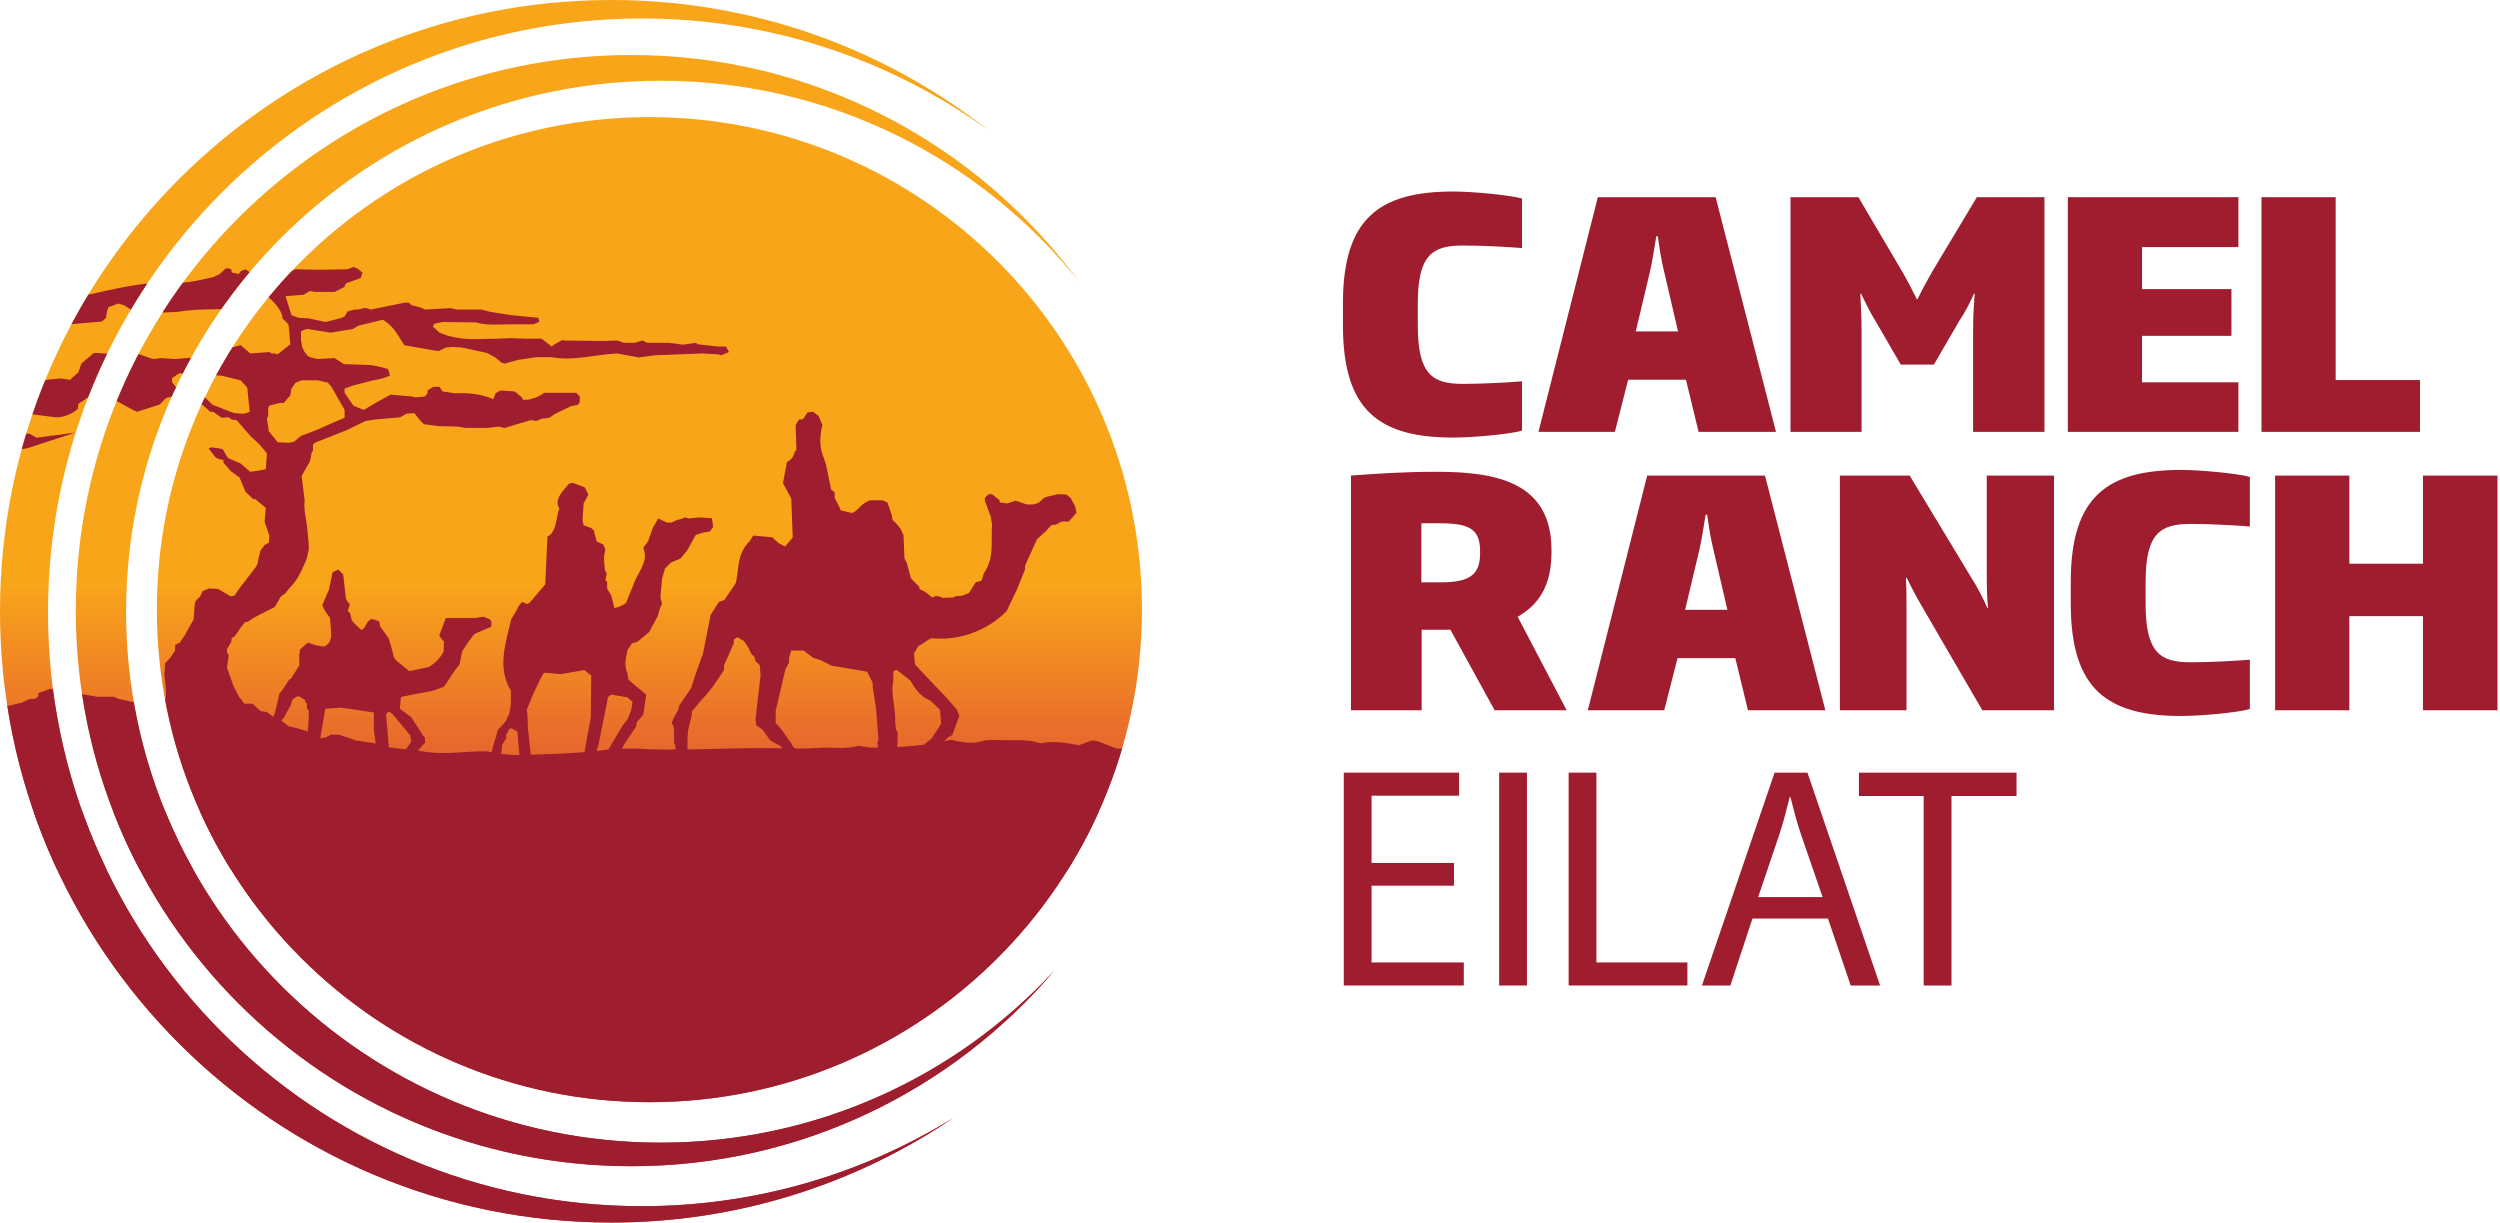 <?xml version="1.0" encoding="utf-8"?>
<!-- Generator: Adobe Illustrator 15.0.0, SVG Export Plug-In . SVG Version: 6.00 Build 0)  -->
<!DOCTYPE svg PUBLIC "-//W3C//DTD SVG 1.1//EN" "http://www.w3.org/Graphics/SVG/1.1/DTD/svg11.dtd">
<svg version="1.1" id="Layer_1" xmlns="http://www.w3.org/2000/svg" xmlns:xlink="http://www.w3.org/1999/xlink" x="0px" y="0px"
	 width="182px" height="89px" viewBox="9 0 182 89" enable-background="new 9 0 182 89" xml:space="preserve">
<g>
	<g>
		<defs>
			<path id="SVGID_1_" d="M20.42,44.383c0,19.802,16.054,35.856,35.857,35.856c19.761,0,35.789-15.986,35.857-35.731v-0.25
				C92.068,24.511,76.04,8.526,56.278,8.526C36.475,8.526,20.42,24.58,20.42,44.383 M14.518,44.452
				c0,22.329,18.098,40.433,40.423,40.448h0.023c12.353,0,23.405-5.547,30.825-14.275c-7.114,7.72-17.337,12.56-28.701,12.56h-0.003
				H57.06c-21.478-0.01-38.88-17.313-38.88-38.653c0-21.348,17.42-38.655,38.909-38.655c12.344,0,23.337,5.718,30.466,14.626
				C80.19,10.499,68.338,4.005,54.964,4.005C32.626,4.005,14.518,22.114,14.518,44.452 M9,44.5C9,69.075,28.924,89,53.501,89
				c9.229,0,17.803-2.81,24.91-7.62c-6.595,4.073-14.362,6.43-22.684,6.43c-23.875,0-43.231-19.356-43.231-43.233
				c0-23.875,19.355-43.232,43.231-43.232c9.445,0,18.174,3.038,25.285,8.176C73.44,3.558,63.887,0,53.501,0
				C28.924,0,9,19.922,9,44.5"/>
		</defs>
		<clipPath id="SVGID_2_">
			<use xlink:href="#SVGID_1_"  overflow="visible"/>
		</clipPath>
		
			<linearGradient id="SVGID_3_" gradientUnits="userSpaceOnUse" x1="-197.242" y1="254.367" x2="-196.733" y2="254.367" gradientTransform="matrix(0 -174.99 174.99 0 -44461.164 -34426.281)">
			<stop  offset="0" style="stop-color:#DC4139"/>
			<stop  offset="0.304" style="stop-color:#DC4139"/>
			<stop  offset="0.521" style="stop-color:#F9A51A"/>
			<stop  offset="1" style="stop-color:#F9A51A"/>
		</linearGradient>
		<rect x="9" clip-path="url(#SVGID_2_)" fill="url(#SVGID_3_)" width="83.135" height="89"/>
	</g>
	<g>
		<defs>
			<path id="SVGID_4_" d="M20.42,44.383c0,19.802,16.054,35.856,35.857,35.856s35.857-16.054,35.857-35.856
				c0-19.803-16.054-35.857-35.857-35.857S20.42,24.58,20.42,44.383 M14.518,44.452c0,22.337,18.109,40.448,40.446,40.448
				c12.353,0,23.405-5.547,30.825-14.275c-7.114,7.72-17.337,12.56-28.701,12.56C35.6,83.188,18.179,65.879,18.179,44.531
				S35.6,5.876,57.088,5.876c12.344,0,23.337,5.718,30.466,14.626C80.19,10.499,68.338,4.005,54.964,4.005
				C32.626,4.005,14.518,22.114,14.518,44.452 M9,44.5C9,69.075,28.924,89,53.501,89c9.229,0,17.803-2.81,24.91-7.62
				c-6.595,4.073-14.362,6.43-22.684,6.43c-23.875,0-43.231-19.356-43.231-43.233c0-23.875,19.355-43.232,43.231-43.232
				c9.445,0,18.174,3.038,25.285,8.176C73.44,3.558,63.887,0,53.501,0C28.924,0,9,19.922,9,44.5"/>
		</defs>
		<clipPath id="SVGID_5_">
			<use xlink:href="#SVGID_4_"  overflow="visible"/>
		</clipPath>
		<path clip-path="url(#SVGID_5_)" fill-rule="evenodd" clip-rule="evenodd" fill="#9E1D2E" d="M74.298,55.304l0.053-1.969
			l-0.131-0.248l-0.052-0.598c0.052-0.947-0.342-1.918-0.133-2.939v-0.647l0.133-0.124h0.13l0.976,0.771
			c0.263,0.449,0.739,1.221,1.421,1.419l0.738,0.699l0.08,1.02l-0.686,1.071l-0.659,0.523l-0.553,0.325l-0.473,0.472L74.298,55.304z
			 M58.626,58.767l-0.553-0.374l0.342-0.673l-0.264-3.487l-0.079-0.174V53.66v-0.474l-0.053-0.375l-0.131-0.124l0.131-0.374
			l0.395-0.722v-0.174l0.896-1.32l0.45-1.369l0.288-0.798l0.131-0.35l0.554-2.814l0.605-0.945l0.343-0.125l0.078-0.051l0.79-1.171
			c0.29-1.021,0.027-2.066,1.027-3.087l0.264-0.399l1.369,0.125l0.475,0.424l0.473,0.25l0.554-0.649l-0.104-2.84l-0.606-1.12
			l0.289-1.545l0.212-0.125l0.21-0.223l0.21-0.522l0.052,0.075v-0.299l-0.052-1.594l0.237-0.398l0.291-0.025l0.341-0.498
			l0.396-0.049l0.42,0.323l0.265,0.647c-0.185,0.748-0.212,1.47,0,2.118l0.262,0.747l0.317,1.544l0.053,0.274l0.263,0.224v0.398
			l0.396,0.773l0.024,0.124l0.843,0.199l0.238-0.124l0.527-0.499l0.184-0.125l0.316-0.174h0.976l0.342,0.174l0.315,0.923
			l0.052,0.348l0.133,0.1l0.42,0.473l0.239,0.499l0.078,1.719l0.158,0.299l0.315,1.146l0.607,0.623v0.149l0.369,0.175l0.579,0.448
			l0.209-0.1h0.212l0.342,0.125l0.737-0.025l0.212-0.1l0.421-0.025l0.528-0.199l0.498-0.796l0.422-0.101l0.157-0.522
			c0.817-1.195,0.501-2.365,0.606-3.562l-0.051-0.324l-0.054-0.299l-0.42-1.121v-0.2l0.262-0.274h0.264l0.553,0.449v0.149
			l0.554,0.075l0.606-0.199l0.816,0.274h0.448l0.289-0.075l0.157-0.075l0.344-0.324l0.183-0.074l0.818-0.2L86.625,36l0.317,0.249
			l0.341,0.647l0.079,0.449l-0.553,0.624h-0.525l-0.423,0.224l-0.343,0.049l-0.394,0.449l-0.343,0.299l-0.29,0.275l-0.869,1.917
			v0.273l-0.605,1.494l-0.738,1.545c-1.501,1.52-3.635,2.167-5.453,1.969l-0.184,0.074l-0.476,0.323l-0.315,0.174l-0.316,0.548
			l0.078,0.798l1.08,1.146l1.238,1.295l0.739,0.848l0.104,0.322l0.079,0.1l-0.527,1.421l-0.29,0.149l-0.395,0.398l-1.476,0.995
			l-0.236,0.598l-0.607,0.499l-0.551,0.448l-0.423,0.597l0.184,0.698l0.132,0.399l0.106,0.248l0.236,0.3l0.132,0.273l0.052,0.074
			l0.185,0.226l-1.792-0.025l0.028-0.848c-0.106-0.945-0.106-1.818-0.449-2.764l-0.291-1.669l0.08-0.324l-0.183-2.268l-0.238-1.518
			v-0.3l-0.396-0.797l-2.632-0.448l-0.711-0.375l-0.606-0.198l-0.686-0.523h-0.894l-0.159,0.523v0.374l-0.265,0.449l-0.419,1.791
			l-0.291,1.245v0.897l0.291,0.323l0.237,0.3l0.448,0.649l0.159,0.198l0.052,0.124l0.554,0.771l0.104,0.201l0.318,0.446l0.316,0.325
			l0.157,0.124l0.026,0.399l0.263,0.695l0.607,0.674v0.225l-0.053,0.125l-0.474,0.074l-0.29-0.074l-0.236-0.201l-0.16-0.298
			l-0.156-0.348l-0.266-0.45l-0.156-0.298l-0.054-0.149l-0.053-0.324l-0.315-0.124l-0.131-0.249l-0.052-0.25v-0.198l-0.29-0.275
			l-0.134-0.372l-0.419-0.399L65.08,53.91l-0.553-0.773l-0.341-0.249l-0.133-0.076L64,52.365l0.367-3.189l-0.052-0.747L64,48.129
			l-0.08-0.322l-0.21-0.174l-0.211-0.449l-0.343-0.523l-0.472-0.272l-0.133,0.074l-0.131,0.124v0.248l-0.712,1.595v0.35l-0.5,0.747
			c-0.29,0.474-0.815,1.096-1.133,1.419l-0.71,0.846v0.25L59.1,53.137l-0.052,0.622v0.797l0.052,0.972l-0.052,0.623l0.605,1.669
			l0.237,0.35l0.08,0.124l0.079,0.248l0.158,0.3L58.626,58.767z"/>
		<path clip-path="url(#SVGID_5_)" fill-rule="evenodd" clip-rule="evenodd" fill="#9E1D2E" d="M47.326,58.517l0.08-0.499
			l-0.052-0.77L47.142,56.4l-0.08-0.3l-0.184-0.325l-0.211-2.515l-0.448-0.248l-0.158,0.074l-0.211,0.424v0.248l-0.289,0.449
			l-0.054,0.474l-0.131,1.345l-0.133,1.271l0.133,0.396l0.185,0.674h-1.028l0.052-0.274l-0.026-1.816v-0.749l0.684-2.391
			c0.318-0.325,0.661-0.647,0.739-1.047l0.079-0.05l0.131-0.771v-0.498v-0.275v-0.224l-0.158-0.274
			c-0.792-1.618-0.185-3.287,0.184-4.932l0.37-0.597l0.157-0.324l0.132-0.175l0.131-0.149l0.344,0.149l0.184-0.074l0.132-0.151
			l1.025-1.196l0.16-3.487l0.21-0.123c0.526-0.623,0.396-1.271,0.658-1.918c-0.342-0.573,0.053-1.046,0.475-1.544l0.211-0.25
			l0.131-0.049l0.159-0.025l0.869,0.324l0.106,0.199L51.83,36l-0.342,0.646l-0.078,1.222l0.078,0.373l0.342,0.125l0.212,0.075
			l0.185,0.175l0.21,0.797l0.475,0.224l0.132,0.274l0.027,0.125c-0.159,0.498-0.08,1.02-0.027,1.494l0.132,0.225l-0.105,0.473
			l0.132,0.15v0.498l0.131,0.2l0.184,0.323l0.079,0.349l0.132,0.523l0.29-0.075l0.369-0.175l0.185-0.123l0.527-1.296
			c0.263-0.847,1.078-1.643,0.79-2.517l-0.053-0.224l0.341-0.448l0.343-0.972l0.396-0.697l0.632,0.299h0.342l0.368-0.174
			l0.448-0.125l0.158-0.075l0.317,0.075l0.709-0.075l0.921,0.05l0.053,0.25l0.053,0.397l-0.237,0.325l-0.474,0.074l-0.554,0.175
			l-0.604,1.096l-0.501,0.623l-0.712,0.3l-0.419,0.423l-0.212,0.722l-0.131,1.394l0.131,0.474l-0.131,0.224l-0.211,0.698
			l-0.606,1.12l-0.843,0.697l-0.447,0.149l-0.08,0.174l-0.185,0.248c-0.131,0.525-0.29,1.147-0.027,1.745l0.079,0.449l0.422,0.372
			l0.869,0.724l-0.211,1.469l-0.474,0.523l-0.053,0.324l-0.896,1.345l-0.476,0.973l-0.42,0.97l-0.315,0.424l-0.159,0.149
			l-0.184,0.05h-0.291l-0.395-0.174l0.053-0.449l0.685-0.97l1.423-2.394l0.341-0.424l0.291-0.72l0.079-0.573l-0.37-0.324
			l-1.131-0.199l-0.132,0.05l-0.159,0.149l-0.052,0.324l-0.633,3.138l-0.555,1.794v1.843l0.028,0.35l0.342,0.322l-0.026,0.3
			l-1.186-0.05l-0.079-0.198l0.132-0.374V57.72l-0.053-1.245l0.396-1.793l0.446-2.466l0.028-2.94v-0.1l-0.501-0.397l-1.684,0.298
			l-1.161-0.1l-0.129,0.05l-0.211,0.375l-0.501,1.046l-0.5,1.221l0.052,0.372l0.026,0.921l0.263,2.566l0.159,0.573l0.052,0.374
			v0.323l0.132,0.798l0.237,0.449l0.238,0.472H47.326z"/>
		<path clip-path="url(#SVGID_5_)" fill-rule="evenodd" clip-rule="evenodd" fill="#9E1D2E" d="M37.451,55.329l-0.132-0.124
			l-0.027-0.399v-0.573l-0.185-2.242l0.211-0.2l0.265,0.2l1.263,1.521l0.105,0.472L38.11,55.18L37.451,55.329z M36.479,58.219
			l-0.318-0.174l0.185-0.523l0.264-0.451l0.078-0.57l-0.474-3.363v-1.271l-2.37-0.35l-1.159,0.075l-0.396,2.316l0.185,0.523
			l0.372,0.374l0.13,0.248l0.13,0.474l-0.156,0.176l-1.133-0.773l-0.476-0.647l0.133-1.969V51.74l-0.133-0.198v-0.323l-0.128-0.124
			v-0.126l-0.423-0.273h-0.131l-0.159,0.075l-0.236,0.198l-0.08,0.325l-0.5,0.922l-0.659,0.797l-0.264,0.322l-0.079,0.598
			l-0.053,1.719v0.375l0.132,0.572l0.105,0.424l0.106,0.173l-0.474,0.698l-0.632,0.2H27.6l-0.474-0.076v-0.148l0.816-0.799v-1.243
			v-1.321v-0.995l0.817-1.021l0.264-0.623l0.079-0.324l0.238-1.047l0.289-0.372l0.42-0.647l0.133-0.074l0.605-0.946v-0.772
			l0.053-0.401l0.499-0.447l0.106-0.05l0.502,0.174l0.551,0.102l0.186-0.026l0.29-0.249l0.13-0.398v-0.373l-0.078-1.021
			l-0.369-0.522l-0.16-0.324l-0.026-0.125l0.476-1.095l0.263-1.27l0.422-0.199l0.34,0.348l0.028,0.149l0.183,1.618l0.133,0.25
			l0.157,0.149l-0.157,0.499l0.157,0.149l0.131,0.498l0.106,0.176l0.606,0.573l0.157-0.102l0.316-0.523l0.211-0.174h0.159
			l0.449,0.174l0.078,0.375l0.605,0.848l0.213,0.697l0.184,0.722l0.157,0.198l0.949,0.773l1.422-0.3
			c0.474-0.274,0.896-0.746,1.08-1.119l0.026-0.724l-0.158-0.174l-0.184-0.274l0.473-1.271h0.131h1.95l0.632-0.099l0.475,0.173
			l0.131,0.174v0.375l-1.107,0.474l-0.131,0.074l-0.052,0.05l-0.475,0.647l-0.369,0.574l-0.186,0.945l-0.288,0.35l-0.712,1.069
			l-0.158,0.201l-0.737,0.272l-1.554,0.3l-0.658,0.124l-0.159,0.075l-0.079,0.821l0.842,0.624l0.554,0.871l0.315,0.498l0.105,0.075
			l0.026,0.398l-1,1.121l-0.5,0.224l-0.947,1.195l0.129,0.823l0.054,0.271l-0.37,0.474l-0.71,0.126L36.479,58.219z"/>
		
			<rect x="6.345" y="59.1" clip-path="url(#SVGID_5_)" fill-rule="evenodd" clip-rule="evenodd" fill="#9E1D2E" width="89.529" height="34.409"/>
		<path clip-path="url(#SVGID_5_)" fill-rule="evenodd" clip-rule="evenodd" fill="#9E1D2E" d="M106.958,54.124v-0.303h-0.13
			l-0.478,0.067l0.217,0.235H106.958z M114.39,54.428h0.434l-0.217-0.371l-0.435-0.135h-0.435v0.438l0.305,0.067H114.39z
			 M98.746,54.529l0.131-0.034V54.36l-0.305-0.304l-0.694-0.168h-0.306l-0.434,0.235l0.173,0.304L98.746,54.529z M112.435,54.832
			l0.26-0.168l-0.436-0.371l-0.173-0.102l-0.173-0.067l-0.434,0.169l0.303,0.371l0.477,0.202L112.435,54.832z M109.479,54.866
			l0.218-0.135l0.087-0.067l-0.218-0.304l-0.434-0.169l-1.001-0.202l-0.607,0.067v0.236l0.869,0.27L109.479,54.866z M100.484,54.965
			h0.043l-0.261-0.402l-0.607-0.067l-0.349,0.034l0.13,0.303l0.392,0.133H100.484z M118.169,55.032l0.089-0.031l-0.263-0.27
			l-0.348,0.101l0.088,0.304L118.169,55.032z M115.736,55.74l0.218-0.167v-0.168l-0.565-0.44l-0.131-0.402l-0.347-0.135
			l-0.088,0.404l-0.478,0.133l-0.522-0.099l-0.173,0.099l0.173,0.373l0.349,0.067l0.218,0.133L115.736,55.74z M113.65,56.01
			l0.349-0.168l-0.262-0.304l-1.303-0.302l-0.521-0.271h-0.131l-0.522,0.067l0.132,0.438l1.26,0.438L113.65,56.01z M117.692,56.414
			l0.043-0.067l-0.217-0.438h-0.132h-0.433l0.391,0.572L117.692,56.414z M26.524,30.112h0.262l0.391-0.134l-0.174-1.752
			l-0.479-0.538l-1.391-0.337l-1.607-0.102l-1.216-0.034l-0.216-0.066l-0.567,0.371v0.302l0.262,0.337l0.911,0.27l0.35,0.201
			l0.868,0.304l0.566,0.538l1.304,0.507l0.303,0.1L26.524,30.112z M30.044,32.233l0.349-0.067l0.521-0.437L32,31.324l1.13-0.505
			l0.956-0.405v-0.572l-0.956-1.685l-0.262-0.302l-0.739-0.168h-0.738h-0.434l-0.435,0.168l-0.305,0.437l-0.086,0.507L30,28.933
			l-0.347,0.404H29.35l-0.782,0.201l-0.044,0.237v0.471l-0.086,0.236l0.13,0.908l0.652,0.809L30.044,32.233z M128.078,62.478
			l0.043-0.236l-0.043-0.135l-1.348-0.369l-1.129-0.305l-0.566-0.639h-0.477l-0.913-0.371l-0.175-0.101l-0.216-0.236l-0.479-0.202
			l-1.13-0.303l-0.652-0.471l-0.261-0.035l-0.26-0.169l-0.566-0.065l-0.042-0.069l-0.608-0.335l-0.521-0.236l-0.348-0.202
			l-0.521-0.168c-0.521-0.238-1.086-0.27-1.564-0.102l0.087,0.27l0.608,0.438l0.217,0.065l0.521,0.27l0.434,0.069l0.566,0.167
			l0.65,0.202l0.74,0.235l0.391,0.236l0.912,0.302l0.652,0.439l0.521,0.067l0.26,0.304l0.913,0.47l0.26,0.102l1.306,0.438
			l0.39,0.067l0.479,0.405l0.521,0.033L128.078,62.478z M128.644,61.601v-0.235l-0.522-0.27l-0.652-0.067l-0.738-0.538l-1.129-0.37
			l-0.827-0.539l-0.129-0.036l-0.261-0.03l-0.261-0.137l-0.349-0.067c-0.565-0.37-1.129-0.47-1.694-0.539l-0.174-0.101l-0.305-0.304
			l-0.391-0.167l-0.348-0.202l-0.565-0.27l-0.782-0.033v0.235l0.782,0.437l0.349,0.236l0.217,0.067l0.348,0.17l0.435,0.167
			l0.435,0.067l0.348,0.135l0.348,0.305l0.434,0.03l0.261,0.204l0.914,0.506h0.261l0.39,0.235l0.219,0.269l0.521,0.035l0.781,0.133
			L128.644,61.601z M46.383,54.965l-1.477-0.133l-0.393-0.135c-1.521-0.033-2.955,0.268-4.562,0.034l-0.39-0.067l-2.695-0.304
			l-0.521-0.236l-1.523-0.235l-0.129-0.067l-1.042-0.337h-0.566l-0.391,0.204l-0.348,0.065l-0.218-0.27l-1.042-0.336l-0.869-0.237
			L30,52.879l-0.26-0.235l-0.565-0.371h-0.175l-0.564-0.438l-0.479-0.067l-0.564-0.54h-0.175h-0.434l-0.173-0.235l-0.217-0.27
			l-0.393-0.775l-0.478-1.347l0.132-0.876l-0.132-0.234v-0.235l0.305-0.506l0.044-0.303l0.216-0.136l0.217-0.303l0.305-0.437
			l0.26-0.305h0.174l0.391-0.268l0.305-0.17l1.258-0.64l0.436-0.74l0.349-0.269l0.259-0.337c0.479-0.472,0.739-0.943,0.957-1.416
			l0.259-0.572l0.089-0.269l0.129-0.574v-0.371L31.391,38.7c-0.042-0.775-0.304-1.517-0.215-2.291l-0.218-1.752l0.607-1.078
			l0.131-0.64l0.087-0.135v-0.438L32,32.199l2.216-0.875l1.391-0.675l0.608-0.1l1.912-0.168l0.477-0.269l0.567-0.035l0.391,0.505
			l0.304,0.304l1.042,0.134l1.39,0.034l0.608,0.102h1.566l0.825-0.102l0.434,0.102l1.912-0.573l0.392,0.066l0.391-0.167l0.565-0.068
			l0.392-0.269l0.346-0.168l0.825-0.405l0.522-0.102l0.131-0.201v-0.405l-0.261-0.269h-0.392H48.6l-0.174,0.135l-0.391,0.202
			l-0.566,0.167h-0.39l-0.087-0.167l-0.392-0.337l-0.173-0.101l-1-0.067l-0.348,0.201l-0.174,0.438l-0.305-0.134
			c-0.913-0.304-1.695-0.337-2.52-0.304l-0.869-0.134l-0.217-0.337h-0.436l-0.433,0.27v0.201l-0.087,0.102l-0.087,0.134
			l-0.695,0.068l-0.262-0.068l-1.563-0.134l-0.913,0.504l-1.043,0.607l-0.74-0.304l-0.651-0.942v-0.304l0.651-0.234l1.306-0.338
			l0.782-0.167l0.564-0.202l-0.13-0.473l-0.434-0.134l-0.478-0.102l-0.348-0.065l-1.956-0.068l-0.696-0.437l-1.218,0.066l-0.433-0.1
			l-0.131-0.034l-0.174-0.102l-0.215-0.269l-0.175-0.37l-0.087-0.505V24.15l0.043-0.066l0.391-0.136l1.737,0.27l1.608-0.27
			l0.392-0.235l1.781-0.438c0.87,0.504,1.174,1.28,1.564,1.853l2.477,0.438l0.565-0.271l0.478-0.033l0.653,0.033l1.869,0.404
			l0.607,0.337l0.391,0.336l0.261,0.102l0.958-0.27l1.346-0.202h1.128c1.566,0.302,3.175-0.202,4.782-0.271l0.694,0.136l0.957,0.168
			v-0.034l1.085-0.135l3.432-0.136l1.173,0.068l0.218,0.067l0.566-0.236l-0.218-0.403h-0.607l-1.479-0.168l-0.086-0.102
			l-0.956,0.136l-1.044-0.136H57.03h-0.913l-0.349-0.167l-0.564,0.167h-0.782l-0.478-0.167l-1.088,0.033l-2.78-0.033l-0.13-0.034
			l-0.564,0.303l-0.22,0.168l-0.738-0.573h-1.216l-1.043-0.034l-0.869,0.034c-1,0-2.128,0.135-3.216-0.101l-0.479-0.102
			l-0.607-0.235l-0.478-0.438l0.088-0.202l0.607-0.134l2.434,0.033c0.827,0.237,1.651,0.136,2.65,0.136h1.086h0.435l0.435-0.168
			l-0.044-0.303l-2.042-0.202l-1.478-0.236l-0.652-0.168h-1.131h-0.652l-0.477-0.102L40.605,22.5l-0.653,0.035l-0.39-0.168
			l-0.567-0.135l-0.26-0.202h-0.26l-2.477,0.505l-0.305-0.102h-0.217l-0.39,0.102h-0.263l-0.521,0.135l-0.217,0.369l-0.217,0.103
			l-1.173,0.303l-1.217-0.27l-0.695-0.033l-0.131-0.035l-0.434-0.167l-0.433-1.382l1.302-0.101l0.478-0.27l0.391,0.067h1.391
			l0.739-0.37l0.044-0.168l0.086-0.102l1.043-0.371l0.13-0.404l-0.39-0.302l-0.263-0.102l-0.434,0.168l-2.042,0.035l-1.737-0.035
			l-0.305,0.135L30,19.638h-0.564l-0.436-0.304h-0.128H28.22l-0.087,0.27l-0.521,0.236h-0.393l-0.347-0.236l-0.349,0.135
			l-0.128,0.203l-0.521-0.102l-0.044-0.236l-0.173-0.066h-0.218l-0.434,0.404l-0.48,0.235c-0.954,0.202-2.042,0.506-2.998,0.371
			c-2.172-0.034-4.259,0.504-6.257,0.942l-0.738,0.337h-0.218l-0.261-0.27l-1.173-0.236l-1.564-0.337l-1.26,0.505H8.969
			l-0.565-0.236l-1.521,0.067l-1.955,0.135l-1.957,0.034l-0.478,0.168l-0.13,0.371l-0.042,0.168l0.172,0.337l0.61,0.1l0.999-0.1
			l1.391-0.337l4.041,0.337h0.217l0.173,0.606l-2.173,0.572l-1.171,0.504l-0.175,0.235l-0.738-0.067l-0.739,0.169H4.711
			l-0.739,0.067l-0.913-0.405L2.451,24.15l-0.522,0.303l-0.957,0.169l-1.346-0.067l-0.566-0.236l-0.391-0.101l-0.867,0.034h-0.436
			l-0.391,0.371l-0.261,0.336v0.304l0.175,0.539l0.086,0.067l0.87,0.033l0.781-0.437l1.695-0.236l0.651-0.101l2.131,0.167
			l0.434,0.236l0.13,0.035l0.435-0.101c0.956-0.371,1.695-0.202,2.564-0.236l0.652-0.438l0.086-0.135l2.607-0.572
			c1,0,2.042-0.472,3.129-0.371l0.913-0.101L16.4,23.41l0.303-0.236l0.087-0.505l0.088-0.237v-0.066l0.738-0.27l0.435,0.135
			l0.478,0.303l1.868,0.1l0.177,0.135l1.388-0.066c1.132-0.203,2.304-0.168,3.304-0.203l0.869,0.035l0.39-0.102l0.479-0.235
			l0.435-0.237l0.695-0.033l0.435-0.27c0.434,0.371,1,1.011,1,1.516L30,23.612l0.043,0.336l0.088,1.112l-0.088,0.067l-0.825,0.673
			l-0.218-0.068h-0.217l-0.173-0.101l-1.392,0.101l-0.695-0.605l-1,0.269l-0.391,0.303l-0.26,0.304h-0.39l-0.435,0.202l-1.088-0.168
			l-1.216,0.1l-1.042-0.066l-0.479,0.066L19.92,26.07l-0.956-0.338l-0.217-0.167l-0.131-0.035c-0.826,0.202-1.564,0.27-2.433,0.168
			h-0.349l-0.914,0.775l-0.215,0.64l-0.478,0.404l-0.087,0.135l-0.783-0.101l-0.956,0.101l-0.869,0.404l-1.173-0.102l-0.609-0.1
			L9.36,27.72l-0.391-0.269L7.97,27.519l-0.305-0.135l-3.822,0.27l-0.306,0.167H2.364H2.016l-0.65,0.168l-0.175,0.438v0.303
			l0.521,0.437l2.26-0.101l0.957-0.202l0.173,0.068l0.086,0.1l0.087,0.304l0.393,0.302l0.259,0.068l1.304,0.271l1.348-0.338
			l0.608,0.068l0.825,0.102l0.696,0.269l2.345,0.303c0.479,0,1.044-0.134,1.608-0.605l0.044-0.372l0.696-0.471h0.259h0.522h0.434
			l0.262,0.134l0.173,0.168h0.521l1.043,0.573l0.349,0.169l1.609-0.507c0.346-0.235,0.433-0.538,0.693-0.538l0.739-0.202
			l1.087,0.504l0.478,0.235h0.174l0.565,0.507h0.215l0.608,0.437l0.523-0.034l0.217,0.168l0.348,0.034l0.998,1.146l0.652,0.606
			l0.566,0.672l-0.088,1.145l-0.086,0.035l-1.044,0.167l-0.695-0.605l-0.694-0.304l-0.173-0.067l-0.132-0.134l-0.303-0.539
			l-0.304-0.067l-0.521-0.067l-0.217,0.067l0.522,0.673l0.304,0.135l0.26,0.034v0.203l0.565,0.64l0.607,0.437l0.436,1.044
			l0.565,0.54h0.175l0.259,0.235l0.478,0.404l-0.086,1.009l0.348,1.011l-0.043,0.505l-0.304,0.169l-0.305,0.403l-0.087,0.372
			l-0.042,0.135l-0.087,0.47l-0.13,0.237l-1.217,1.582l-0.305,0.473l-0.303,0.066l-0.914-0.539l-0.695-0.032l-0.434,0.202
			l-0.174,0.37l-0.305,0.302l-0.087,0.237l-0.086,1.145l-0.437,0.775l-0.173,0.337l-0.173,0.236l-0.216,0.337l-0.35,0.168v0.404
			l-0.348,0.538l-0.261,0.27l-0.13,0.135v0.303l-0.042,0.506c0.042,0.606,0.216,1.28,0.042,1.986l-0.087,0.236l-0.868,0.235
			l-0.391-0.101l-0.393-0.304l-0.302-0.067h-0.436l-0.216-0.065l-0.654-0.137l-0.39-0.168h-1.217l-1.52-0.27l-0.391-0.066
			l-0.393,0.066h-0.303l-0.304-0.234l-0.48-0.067l-0.867,0.302v0.204l-0.044,0.065l-0.217,0.168h-0.392l-0.564,0.27l-2.173,0.506
			L7.84,51.968l-0.609,0.305l-0.65,0.606l-0.783,0.437c-0.609,0.573-1.259,0.876-1.913,1.112l-0.999,0.708l-0.694,0.539L1.366,55.74
			v0.034c-0.783,0-1.61,0.135-2.217,0.741l-0.694,0.573c-0.522,0.909-1.739,1.245-2.607,1.278c-2.304,1.011-4.389,0.912-6.605,1.753
			l-1.781,1.112l-0.478,0.133l-3.434,1.921l150.613,0.067l0.087-0.137l0.13-0.133l-0.217-0.304l-1.781-0.641l-0.956,0.136
			l-0.522-0.136l-1.388-0.907l-0.523-0.137l-0.436-0.302l-1.086-0.777l-0.347-0.133l-0.392-0.135l-0.348-0.067l-0.478-0.236
			l-0.392-0.235h-0.173l-0.131-0.304l-1.043-0.235l-0.392-0.304l-0.173-0.032h-0.174l-0.261-0.438v-0.306l-0.565-0.438l-1.087,0.137
			l-0.651-0.102l-1.479-0.47l-0.129-0.036h-0.175l-0.694,0.405h-1.043l-0.782-0.304l-0.826-0.539l-0.693-0.202l-0.393,0.035v0.335
			l0.521,0.675l-0.652,0.101l-0.651-0.235l-1.609-0.371l-0.346-0.067l-0.784-0.169l-0.216-0.101l-0.652-0.337l-0.347-0.135
			l-2.043-0.605l-0.913-0.033c-1.042-0.27-2.216-0.573-3.259-0.606l0.131,0.436l0.348,0.204l1.608,0.302h0.13h0.435l0.607,0.067
			l0.218,0.202l0.348,0.034l0.174,0.135l1.607,0.17l1.739,0.504l0.348,0.438l0.217,0.133v0.237l-0.349-0.135l-0.131-0.067
			l-0.607,0.067l-1.043-0.168l-0.564-0.201l-0.739-0.168l-0.825-0.238l-0.695-0.235l-0.348-0.034l-0.956-0.202l-0.13-0.101
			l-0.392-0.067l-0.651-0.304h-0.784l0.22,0.371l0.435,0.135l0.391,0.035l0.869,0.268l0.608,0.169l0.305,0.27l1.173,0.304
			l0.391,0.101l0.391,0.202l1.13,0.169l0.261,0.031l1.043,0.339l0.261,0.234l2.129,0.843l0.436,0.271l0.565,0.031l0.261,0.135
			l0.651,0.438l1.043,0.236l1.781,0.908l1.564,0.674l-0.652-0.943l-0.087,0.035l-0.565-0.472l-1.041-0.472l-0.392-0.169
			l-0.435-0.236l-0.392-0.067l-1.913-0.707l-1.172-0.841l0.043-0.102h0.956l0.349,0.102l1.955,0.941l0.608,0.135l0.218,0.102
			l0.521,0.37l0.868,0.371l0.35,0.102l1.086,0.337l1.043,0.505l1.26,0.504l0.348,0.169l1.563,0.606l0.393,0.135l0.348,0.304
			l-0.348,0.168l-0.393,0.034l-2.606-0.337l-0.348-0.304l-0.391-0.034l-0.175-0.067l-0.392,0.067l-0.303,0.202l-2.304-0.101
			l-0.391-0.067l-0.261-0.102l-0.87-0.067l-1.042-0.438h-0.392l-0.086-0.102l-0.609-0.47h-0.261l-0.392-0.035l-1.085-0.066
			l-0.869-0.438l-0.131-0.067l-0.521,0.067l-0.478-0.371l-1.26-0.369l-0.957-0.204l-0.955-0.37l-0.826-0.169l-0.305-0.168
			l-0.391-0.102l-0.651-0.337l-0.392-0.234l-0.392-0.202l-0.348-0.137l-1.999-0.402l-0.392-0.101l-0.347-0.135l-0.346-0.102
			l-2.39-0.506l-2-0.303l-0.436-0.135l-0.347-0.067l-0.219-0.102l-1.345-0.402l-0.391-0.034l-0.826-0.271l-0.565-0.067l-0.564-0.436
			l-1-0.034l-1.13-0.438l-0.392-0.135h-0.304l-0.913,0.339c-0.999-0.204-1.956-0.339-2.78-0.137
			c-0.696-0.235-1.26-0.235-1.956-0.235h-0.696c-0.521,0-1.216-0.067-1.607,0.067c-0.564,0.202-1.391,0.135-2.26-0.102
			c-1.825,0.438-3.388,0.54-5.257,0.573h-0.653L71.5,54.293c-0.827,0.236-1.651,0.135-2.39,0.135l-1.739,0.067l-2.345-0.033
			c-2.955-0.034-6.693,0.235-9.778,0.033c-0.436,0-1.478,0-1.956,0.067C51.164,54.866,48.47,54.934,46.383,54.965 M7.405,33.007
			l0.826-0.302l1.606,0.1l1.131-0.167l3.52-1.145l-2.825,0.37l-0.478-0.27l-0.869-0.1l-0.261-0.102l-0.522-0.066l-0.608,0.337
			l-0.087,0.201l-0.044,0.101l-1.13,0.27c-0.782-0.27-1.564-0.167-2.39,0.102l0.739,0.47L7.405,33.007z"/>
	</g>
	<g>
		<g>
			<path fill="#9f1d2e" d="M119.804,31.348v-3.587c-1.219,0.092-2.852,0.185-4.322,0.185c-2.185,0-3.266-0.667-3.266-4.255v-1.609
				c0-3.542,1.081-4.208,3.266-4.208c1.471,0,3.104,0.092,4.322,0.184v-3.609c-0.921-0.253-3.634-0.507-4.99-0.507
				c-5.358,0-8.048,1.909-8.048,8.14v1.609c0,6.255,2.689,8.164,8.048,8.164C116.17,31.854,118.883,31.624,119.804,31.348z"/>
			<path fill="#9f1d2e" d="M131.162,24.128h-3.08l1.035-4.346c0.183-0.805,0.321-1.748,0.459-2.576h0.115
				c0.114,0.828,0.253,1.771,0.46,2.576L131.162,24.128z M138.292,31.44l-4.394-17.085h-8.576l-4.323,17.085h5.564l0.967-3.794
				h4.207l0.92,3.794H138.292z"/>
			<path fill="#9f1d2e" d="M157.837,31.44V14.355h-4.922l-3.241,5.404c-0.346,0.598-0.736,1.311-1.081,2.024h-0.046
				c-0.345-0.691-0.713-1.403-1.059-2.001l-3.196-5.427h-4.943V31.44h5.173v-7.428c0-0.92-0.045-1.724-0.091-2.644h0.046
				c0.345,0.689,0.69,1.425,1.059,2l1.839,3.173h2.414l1.841-3.173c0.39-0.575,0.757-1.264,1.081-2h0.045
				c-0.069,0.92-0.115,1.724-0.115,2.644v7.428H157.837z"/>
		</g>
		<polygon fill="#9f1d2e" points="171.955,31.44 171.955,27.831 164.941,27.831 164.941,24.45 171.449,24.45 171.449,21.047 
			164.941,21.047 164.941,17.988 171.955,17.988 171.955,14.355 159.538,14.355 159.538,31.44 		"/>
		<polygon fill="#9f1d2e" points="185.177,31.44 185.177,27.669 179.037,27.669 179.037,14.355 173.634,14.355 173.634,31.44 		"/>
		<g>
			<path fill="#9f1d2e" d="M116.751,40.279c0,1.563-0.758,2.116-2.873,2.116h-1.403v-4.3h1.334c2.161,0,2.942,0.413,2.942,2.047
				V40.279z M123.053,51.707l-3.564-6.806c1.54-0.897,2.46-2.253,2.46-4.714v-0.138c0-4.875-3.887-5.703-8.324-5.703
				c-2.507,0-4.415,0.137-6.276,0.276v17.084h5.149v-5.862h1.104h0.988l3.219,5.862H123.053z"/>
			<path fill="#9f1d2e" d="M134.756,44.395h-3.08l1.034-4.346c0.184-0.805,0.321-1.748,0.46-2.576h0.114
				c0.115,0.828,0.254,1.771,0.46,2.576L134.756,44.395z M141.885,51.707l-4.393-17.084h-8.577l-4.322,17.084h5.564l0.967-3.794
				h4.207l0.92,3.794H141.885z"/>
			<path fill="#9f1d2e" d="M158.532,51.707V34.623h-4.897v7.036c0,1.011,0.023,2,0.091,2.599h-0.045
				c-0.322-0.713-0.736-1.541-1.173-2.208l-4.483-7.426h-5.082v17.084h4.852V44.51c0-0.804,0-1.656-0.046-2.437h0.068
				c0.322,0.667,0.713,1.425,1.127,2.115l4.368,7.519H158.532z"/>
			<path fill="#9f1d2e" d="M172.789,51.614v-3.586c-1.219,0.092-2.851,0.185-4.322,0.185c-2.185,0-3.266-0.667-3.266-4.254v-1.609
				c0-3.542,1.081-4.208,3.266-4.208c1.472,0,3.104,0.092,4.322,0.184v-3.609c-0.92-0.253-3.633-0.507-4.99-0.507
				c-5.357,0-8.047,1.909-8.047,8.141v1.609c0,6.254,2.689,8.164,8.047,8.164C169.156,52.122,171.869,51.892,172.789,51.614z"/>
		</g>
		<polygon fill="#9f1d2e" points="190.816,51.707 190.816,34.623 185.39,34.623 185.39,41.038 180.032,41.038 180.032,34.623 
			174.629,34.623 174.629,51.707 180.032,51.707 180.032,44.855 185.39,44.855 185.39,51.707 		"/>
		<g>
			<path fill="#9f1d2e" d="M114.852,64.479h-6.002v5.588h6.715v1.678h-8.738V56.248h8.394v1.678h-6.37v4.897h6.002V64.479z"/>
			<path fill="#9f1d2e" d="M120.162,56.248v15.497h-2.023V56.248H120.162z"/>
			<path fill="#9f1d2e" d="M123.197,56.248h2.023v13.819h6.623v1.678h-8.646V56.248z"/>
			<path fill="#9f1d2e" d="M136.58,66.871l-1.609,4.874h-2.069l5.288-15.497h2.392l5.289,15.497h-2.139l-1.655-4.874H136.58z
				 M141.685,65.307l-1.54-4.461c-0.346-1.012-0.575-1.932-0.805-2.828h-0.046c-0.229,0.896-0.461,1.862-0.782,2.805l-1.518,4.484
				H141.685z"/>
			<path fill="#9f1d2e" d="M149.043,57.948h-4.714v-1.7h11.475v1.7h-4.736v13.797h-2.024V57.948z"/>
		</g>
	</g>
</g>
</svg>
